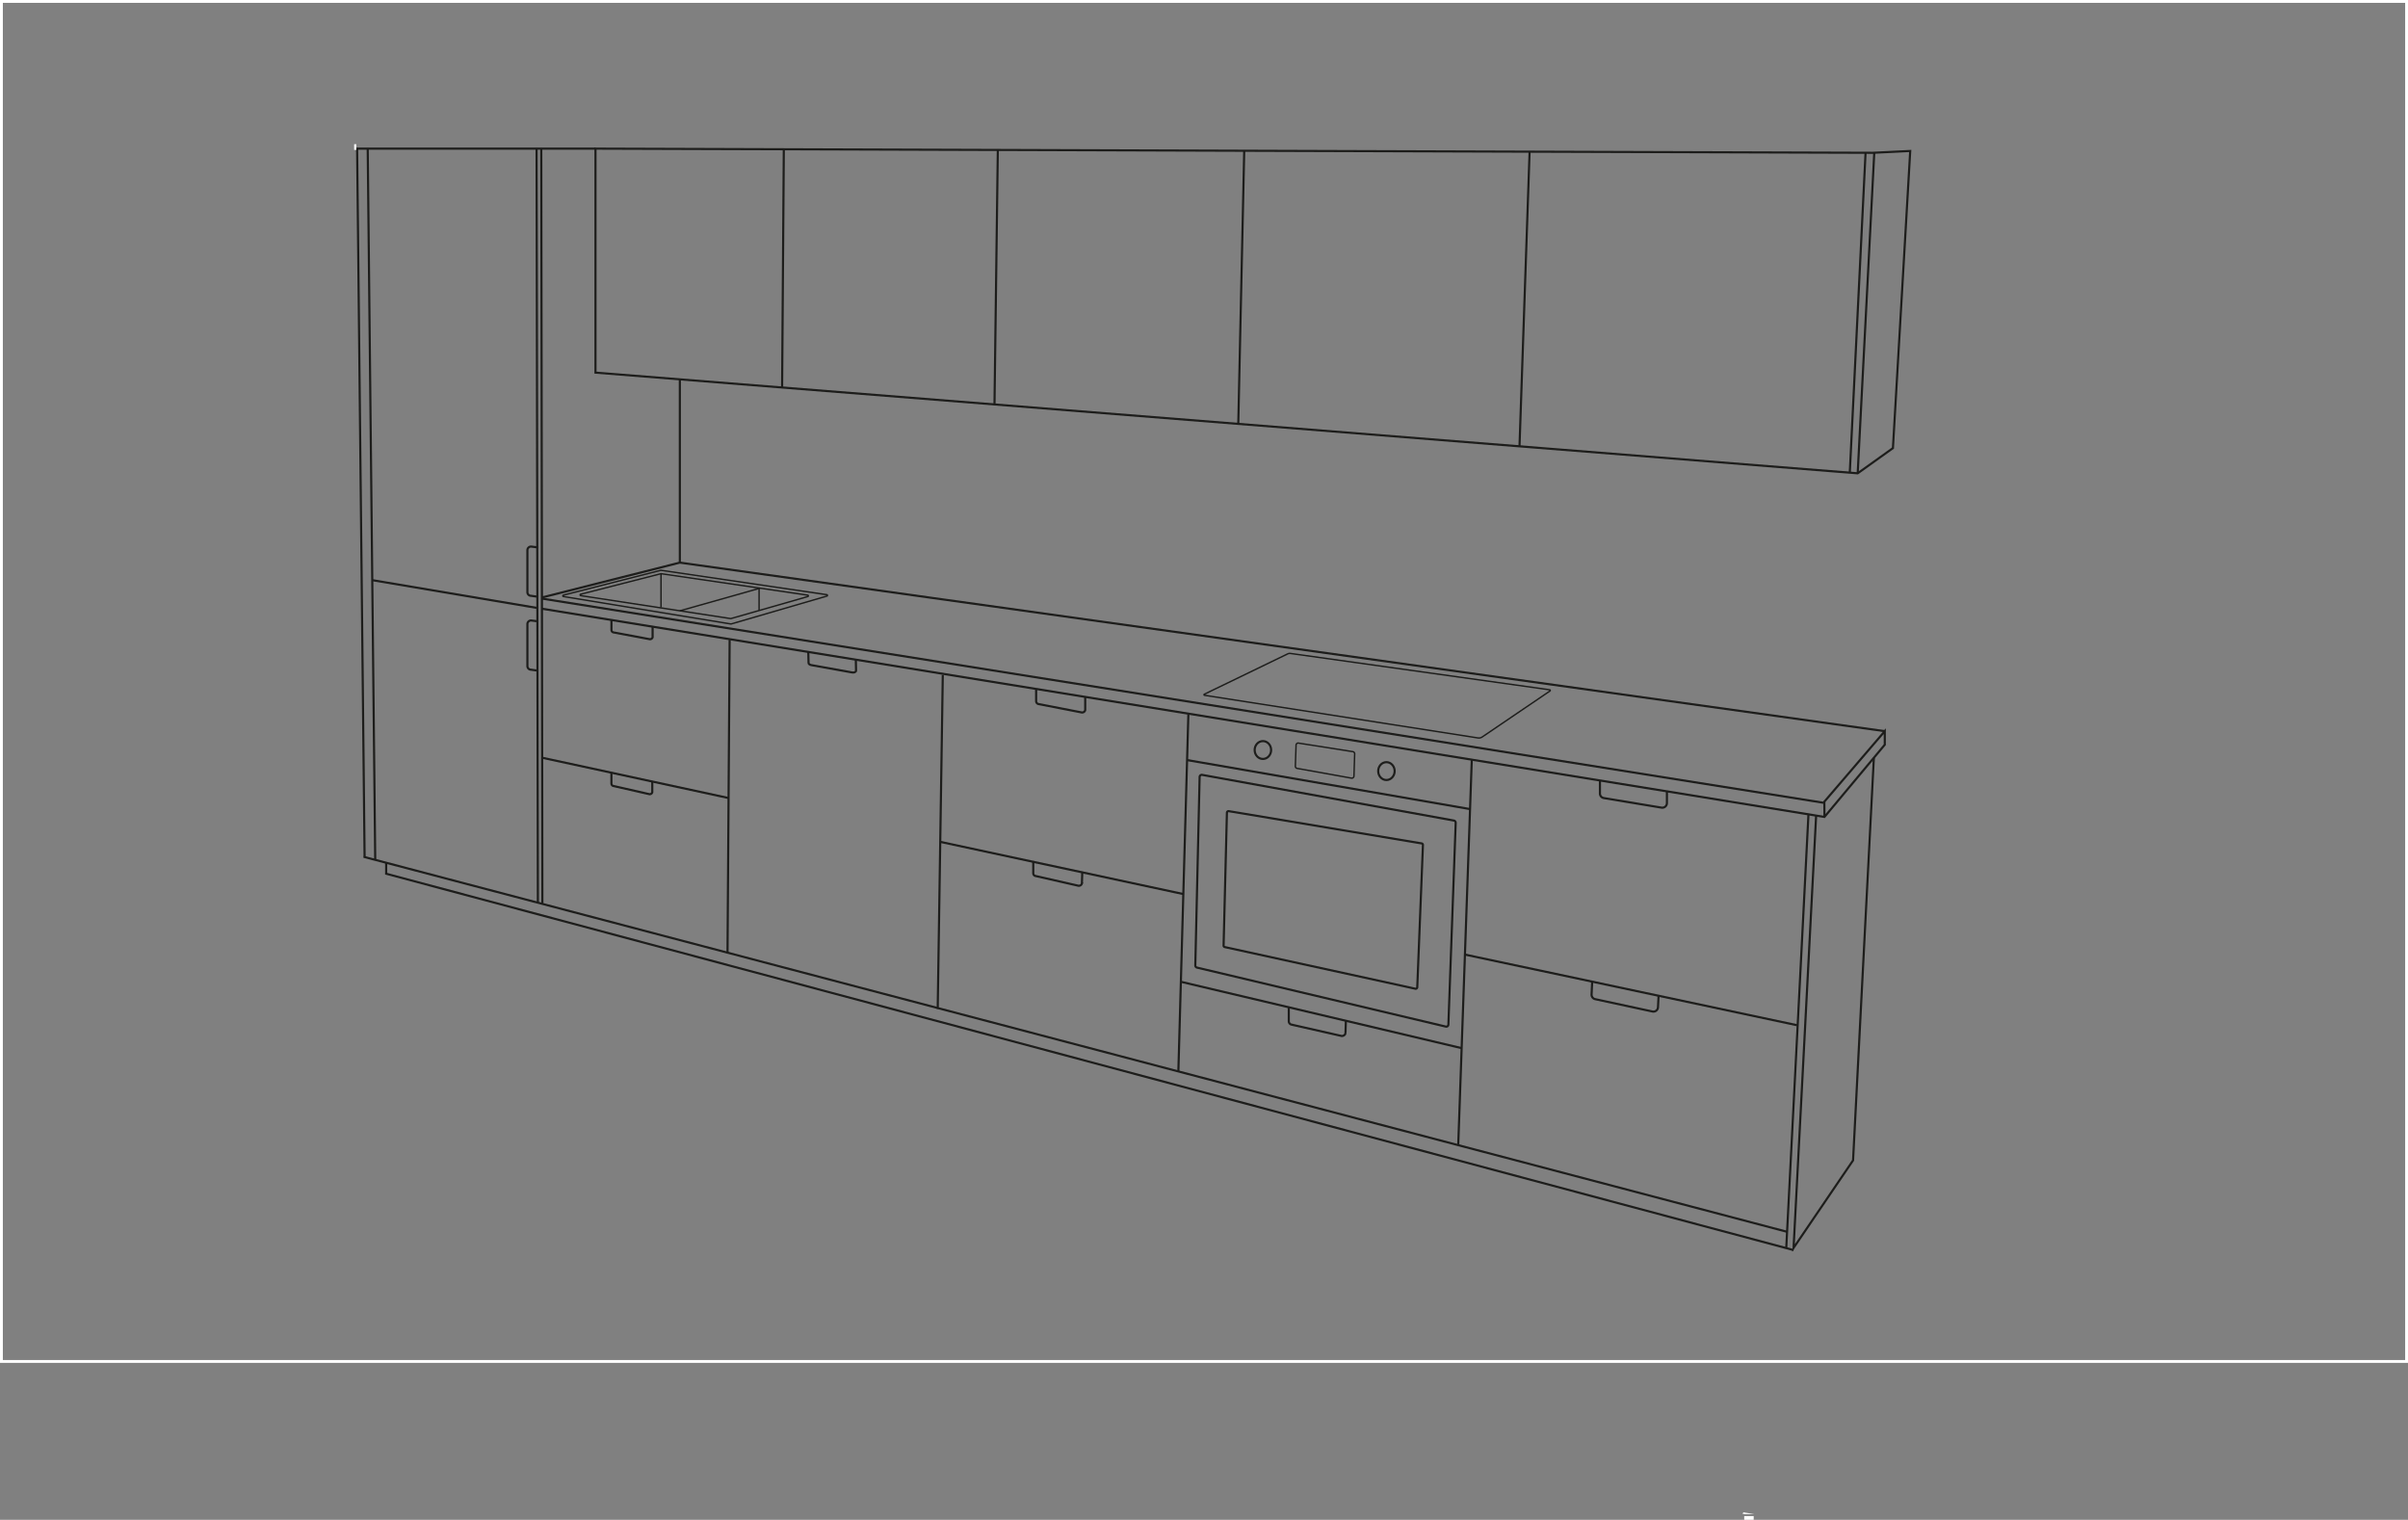 <svg id="Layer_1" data-name="Layer 1" xmlns="http://www.w3.org/2000/svg" viewBox="0 0 847.18 534.68"><rect x="0" y="0" width="847.18" height="534.68" fill="#808080" stroke="none"/><defs><style>.cls-1,.cls-2,.cls-4,.cls-5{fill:none;stroke-miterlimit:10;}.cls-1,.cls-5{stroke:#fff;}.cls-2,.cls-4{stroke:#1d1d1b;}.cls-2,.cls-5{stroke-width:0.75px;}.cls-3{fill:#fff;}.cls-4{stroke-width:0.5px;}</style></defs><rect class="cls-1" x="0.5" y="0.5" width="846.18" height="478.46"/><path class="cls-2" d="M621.09,118.75" transform="translate(-7.7 -68.17)"/><path class="cls-2" d="M603.82,117.1" transform="translate(-7.7 -68.17)"/><path class="cls-2" d="M240.45,121.32" transform="translate(-7.7 -68.17)"/><path class="cls-2" d="M609.15,512.17" transform="translate(-7.7 -68.17)"/><rect class="cls-3" x="613.65" y="533.37" width="3.33" height="1.32"/><polygon class="cls-3" points="617.25 532.67 613.91 532.67 613.03 532.54 613.37 532.05 617.25 532.67"/><polygon class="cls-2" points="209.5 52.29 209.5 131.09 653.57 166.51 665.97 157.65 672.05 53.11 658.97 53.75 209.5 52.29"/><line class="cls-2" x1="656.34" y1="53.74" x2="650.79" y2="166.24"/><path class="cls-2" d="M667.11,121.92" transform="translate(-7.7 -68.17)"/><line class="cls-2" x1="653.57" y1="166.51" x2="659.4" y2="53.75"/><line class="cls-2" x1="538.14" y1="53.36" x2="534.59" y2="157.02"/><line class="cls-2" x1="437.74" y1="53.03" x2="435.65" y2="149.13"/><line class="cls-2" x1="275.76" y1="52.51" x2="275.16" y2="136.33"/><line class="cls-2" x1="351.05" y1="52.75" x2="349.88" y2="142.29"/><line class="cls-2" x1="256.7" y1="225.07" x2="255.95" y2="335.32"/><line class="cls-2" x1="329.9" y1="354.91" x2="331.69" y2="237.43"/><line class="cls-2" x1="418.09" y1="251.34" x2="414.57" y2="376.94"/><line class="cls-2" x1="513.03" y1="402.87" x2="517.8" y2="267.39"/><line class="cls-2" x1="125.26" y1="52.29" x2="209.5" y2="52.29"/><line class="cls-2" x1="628.73" y1="433.35" x2="127.94" y2="301.43"/><path class="cls-2" d="M660.54,462.23" transform="translate(-7.7 -68.17)"/><line class="cls-2" x1="636.25" y1="286.5" x2="628.44" y2="439.02"/><line class="cls-2" x1="190.82" y1="266.59" x2="256.33" y2="280.75"/><line class="cls-2" x1="330.8" y1="296.17" x2="416.32" y2="314.53"/><line class="cls-2" x1="415.49" y1="345.4" x2="514.28" y2="368.75"/><line class="cls-2" x1="515.42" y1="335.83" x2="632.26" y2="360.68"/><polyline class="cls-2" points="641.88 287.4 641.84 282.03 663.1 257.23 663.1 261.99 641.88 287.4 190.67 214.15"/><line class="cls-2" x1="642.14" y1="282.51" x2="190.83" y2="210.61"/><line class="cls-2" x1="188.78" y1="52.29" x2="189.23" y2="317.46"/><line class="cls-2" x1="190.82" y1="317.81" x2="190.43" y2="52.29"/><path class="cls-2" d="M199.79,282.34" transform="translate(-7.7 -68.17)"/><line class="cls-2" x1="130.97" y1="204.1" x2="189.22" y2="213.92"/><polyline class="cls-2" points="659.26 266.59 651.94 408.22 631.01 439.02 638.95 286.93"/><polyline class="cls-2" points="631.01 439.78 135.86 307.38 135.86 303.51"/><polyline class="cls-2" points="663.1 257.23 239.18 197.93 190.83 210.15"/><path class="cls-2" d="M568,416" transform="translate(-7.7 -68.17)"/><path class="cls-2" d="M481.21,427.28l-.15,4.43a1.29,1.29,0,0,1-1.66.85l-17.2-3.9a1.23,1.23,0,0,1-1.08-1.24v-4.89" transform="translate(-7.7 -68.17)"/><path class="cls-2" d="M388.46,375.19l-.12,3.8a1.13,1.13,0,0,1-1.44.74l-14.76-3.36a1,1,0,0,1-.92-1.06v-4.2" transform="translate(-7.7 -68.17)"/><path class="cls-2" d="M389.5,313.47V318a1.12,1.12,0,0,1-1.41.78l-14.86-2.9a1.05,1.05,0,0,1-1-1l0-4.29" transform="translate(-7.7 -68.17)"/><path class="cls-2" d="M308.79,300.09l.08,4.05c-.05.44-.68.72-1.35.6l-14.42-2.59c-.57-.11-1-.47-.94-.85l-.09-3.76" transform="translate(-7.7 -68.17)"/><path class="cls-2" d="M594.15,346.57v4.23a1.63,1.63,0,0,1-1.88,1.5l-20.33-3.37a1.63,1.63,0,0,1-1.35-1.69v-4.49" transform="translate(-7.7 -68.17)"/><path class="cls-2" d="M591.22,418.39l-.21,4.22a1.61,1.61,0,0,1-1.94,1.41l-20.15-4.34a1.62,1.62,0,0,1-1.27-1.75l.21-4.49" transform="translate(-7.7 -68.17)"/><path class="cls-2" d="M196.92,260.74l-2.39-.29a1.28,1.28,0,0,0-1.28,1.28v14.76a1.27,1.27,0,0,0,1.27,1.28l2.39.33" transform="translate(-7.7 -68.17)"/><path class="cls-2" d="M196.92,286.74l-2.39-.29a1.28,1.28,0,0,0-1.28,1.28V302.5a1.27,1.27,0,0,0,1.27,1.27l2.39.33" transform="translate(-7.7 -68.17)"/><line class="cls-2" x1="239.18" y1="197.93" x2="239.18" y2="133.46"/><path class="cls-4" d="M527.61,327.77l-96.16-15a.2.2,0,0,1-.05-.37l29.28-14.17a1.88,1.88,0,0,1,1.07-.17l91.16,12.78a.23.23,0,0,1,.1.42l-23.92,16.23A2.08,2.08,0,0,1,527.61,327.77Z" transform="translate(-7.7 -68.17)"/><path class="cls-2" d="M516.36,429.33l-87.55-20.76a.77.77,0,0,1-.58-.75l1.52-66.32a.76.76,0,0,1,.89-.73l88.56,16.07a.79.79,0,0,1,.64.8l-2.57,71A.74.74,0,0,1,516.36,429.33Z" transform="translate(-7.7 -68.17)"/><path class="cls-2" d="M505.62,416l-67-14.64a.54.54,0,0,1-.44-.53l1.17-46.78a.57.57,0,0,1,.67-.51l67.81,11.34a.54.54,0,0,1,.49.56l-2,50.07A.56.56,0,0,1,505.62,416Z" transform="translate(-7.7 -68.17)"/><path class="cls-4" d="M463.68,330.28l-.25,7.47a.75.75,0,0,0,.62.74l19.12,3.43a.75.75,0,0,0,.88-.74l.25-7.86a.76.76,0,0,0-.66-.72l-19.06-3A.73.73,0,0,0,463.68,330.28Z" transform="translate(-7.7 -68.17)"/><line class="cls-2" x1="417.6" y1="267.39" x2="517.16" y2="284.63"/><ellipse class="cls-2" cx="444.31" cy="263.86" rx="2.9" ry="3.14"/><ellipse class="cls-2" cx="487.77" cy="271.27" rx="2.9" ry="3.14"/><line class="cls-4" x1="232.56" y1="201.82" x2="232.56" y2="213.69"/><path class="cls-4" d="M298.55,277.38l-58.14-8.56a.76.76,0,0,0-.3,0l-34.2,8.72a.25.25,0,0,0,0,.49l58.75,9.63a.91.91,0,0,0,.33,0l33.58-9.78A.25.25,0,0,0,298.55,277.38Z" transform="translate(-7.7 -68.17)"/><path class="cls-4" d="M264.61,285.77,212,277.71a.25.25,0,0,1,0-.49l28.15-7.2a.7.7,0,0,1,.29,0l51.45,7.53a.25.25,0,0,1,0,.49l-26.95,7.72A.74.74,0,0,1,264.61,285.77Z" transform="translate(-7.7 -68.17)"/><line class="cls-4" x1="239.18" y1="214.89" x2="267.4" y2="206.92"/><line class="cls-4" x1="267.06" y1="207.02" x2="267.06" y2="214.77"/><path class="cls-2" d="M237.18,343.11v3.79a.93.93,0,0,1-1.2.62l-12.39-2.82a.88.88,0,0,1-.78-.89v-3.52" transform="translate(-7.7 -68.17)"/><path class="cls-2" d="M237.3,288.79v3.56a.94.94,0,0,1-1.18.66l-12.49-2.34a.88.88,0,0,1-.81-.86v-3.52" transform="translate(-7.7 -68.17)"/><line class="cls-2" x1="128.27" y1="301.52" x2="125.64" y2="52.29"/><line class="cls-2" x1="132.01" y1="302.5" x2="129.37" y2="52.29"/><path class="cls-5" d="M135.26,368.83" transform="translate(-7.7 -68.17)"/><line class="cls-5" x1="124.97" y1="50.72" x2="124.97" y2="52.73"/><path class="cls-2" d="M481.66,452.93" transform="translate(-7.7 -68.17)"/><path class="cls-2" d="M485.18,327.34" transform="translate(-7.7 -68.17)"/></svg>